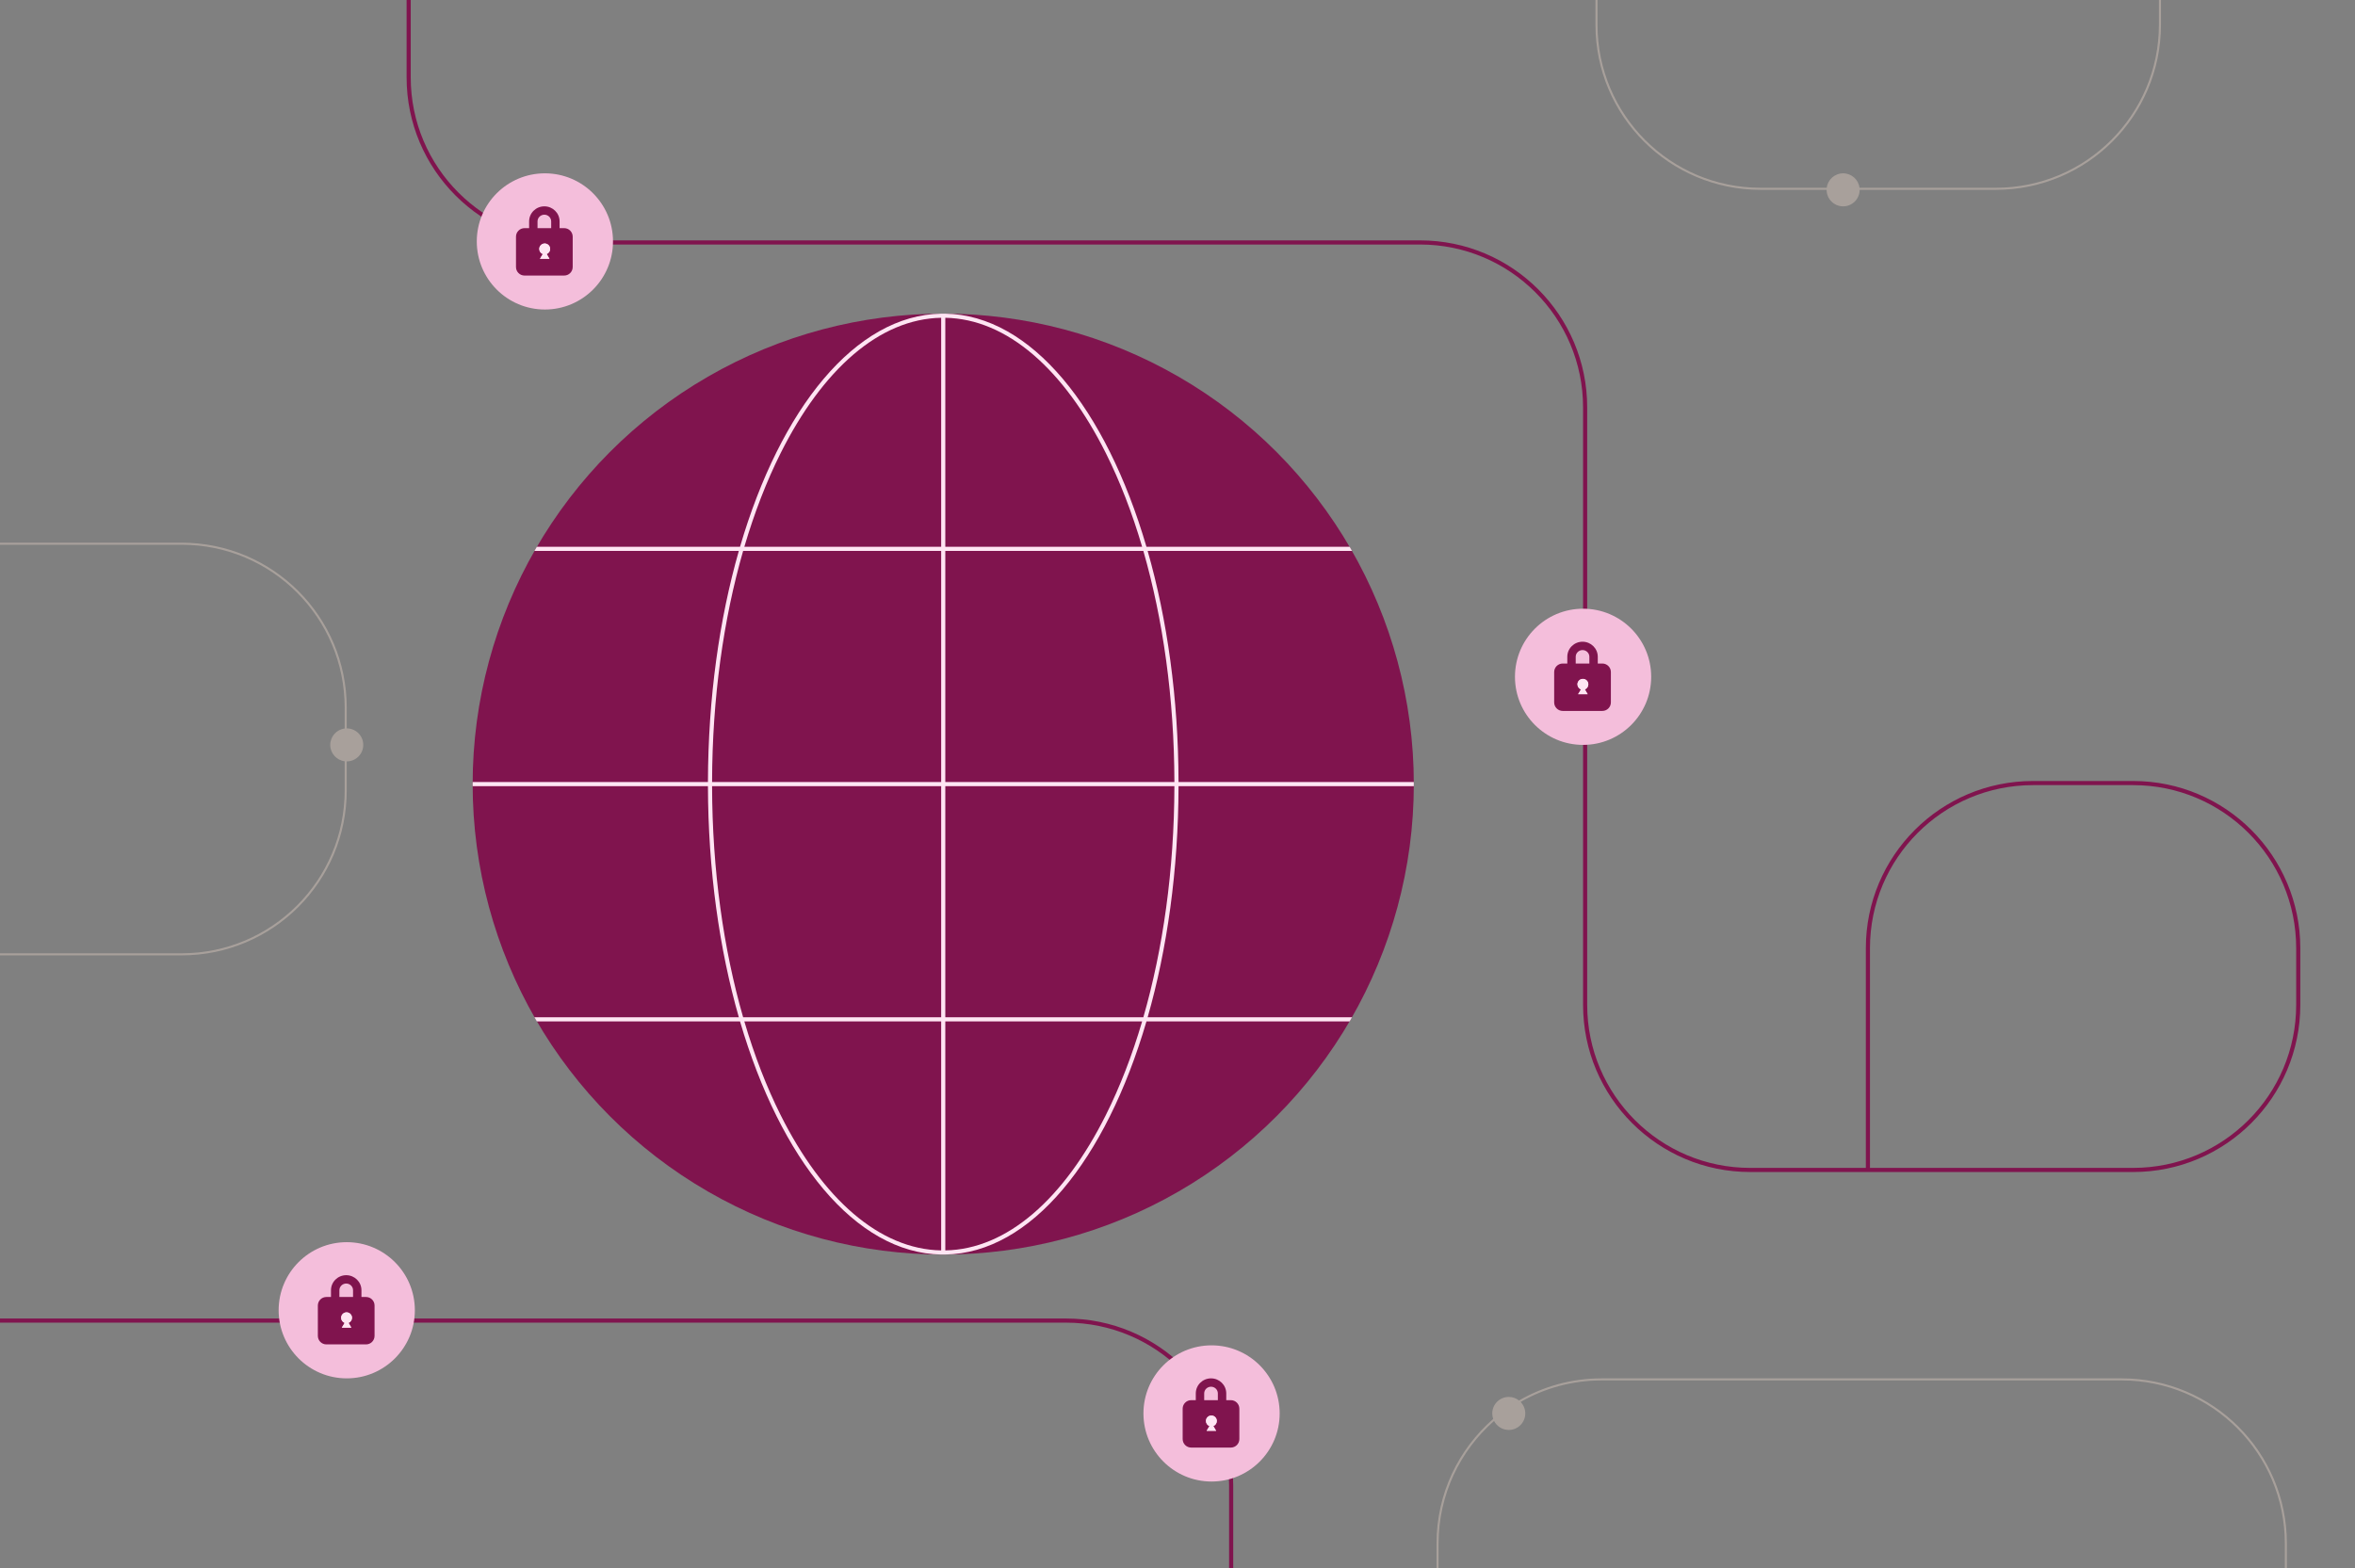 <svg width="1141" height="760" viewBox="0 0 1141 760" fill="none" xmlns="http://www.w3.org/2000/svg">
<rect x="0" y="0" width="1141" height="760" fill="#808080" stroke="none"/>
<g clip-path="url(#clip0_903_2051)">
<path fill-rule="evenodd" clip-rule="evenodd" d="M885 92H853C808.817 92 773 56.183 773 12V-149C773 -193.183 808.817 -229 853 -229H967C1011.18 -229 1047 -193.183 1047 -149V12C1047 56.183 1011.18 92 967 92H901C901 96.418 897.418 100 893 100C888.582 100 885 96.418 885 92ZM853 -228H967C1010.63 -228 1046 -192.63 1046 -149V12C1046 55.63 1010.63 91 967 91H900.938C900.446 87.054 897.08 84 893 84C888.92 84 885.554 87.054 885.062 91H853C809.37 91 774 55.63 774 12V-149C774 -192.63 809.37 -228 853 -228Z" fill="#A8A09B"/>
<path fill-rule="evenodd" clip-rule="evenodd" d="M735.962 678.724C747.738 671.904 761.413 668 776 668H1028C1072.18 668 1108 703.817 1108 748V909C1108 953.183 1072.18 989 1028 989H776C731.817 989 696 953.183 696 909V748C696 723.927 706.632 702.338 723.457 687.672C723.161 686.837 723 685.937 723 685C723 680.582 726.582 677 731 677C732.875 677 734.598 677.645 735.962 678.724ZM776 669H1028C1071.63 669 1107 704.37 1107 748V909C1107 952.63 1071.63 988 1028 988H776C732.37 988 697 952.63 697 909V748C697 724.344 707.398 703.116 723.873 688.637C725.197 691.227 727.892 693 731 693C735.418 693 739 689.418 739 685C739 682.834 738.14 680.87 736.742 679.429C748.307 672.794 761.71 669 776 669Z" fill="#A8A09B"/>
<path fill-rule="evenodd" clip-rule="evenodd" d="M168 369V383C168 427.183 132.183 463 88 463H-31C-75.183 463 -111 427.183 -111 383V343C-111 298.817 -75.183 263 -31 263H88C132.183 263 168 298.817 168 343V353C172.418 353 176 356.582 176 361C176 365.418 172.418 369 168 369ZM-31 264H88C131.631 264 167 299.37 167 343V353.062C163.054 353.554 160 356.92 160 361C160 365.08 163.054 368.446 167 368.938V383C167 426.63 131.63 462 88 462H-31C-74.63 462 -110 426.63 -110 383V343C-110 299.37 -74.63 264 -31 264Z" fill="#A8A09B"/>
<path fill-rule="evenodd" clip-rule="evenodd" d="M197 -43.5V-45.5H199V37.5C199 81.13 234.37 116.5 278 116.5H688C732.735 116.5 769 152.765 769 197.5V487C769 530.63 804.37 566 848 566H904V459.5C904 414.765 940.265 378.5 985 378.5H1033.5C1078.24 378.5 1114.5 414.765 1114.5 459.5V487C1114.5 531.735 1078.24 568 1033.5 568H848C803.265 568 767 531.735 767 487V197.5C767 153.87 731.63 118.5 688 118.5H278C233.265 118.5 197 82.235 197 37.5V-43.5ZM906 566H1033.5C1077.13 566 1112.5 530.63 1112.5 487V459.5C1112.5 415.87 1077.13 380.5 1033.5 380.5H985C941.37 380.5 906 415.87 906 459.5V566Z" fill="#80144E"/>
<path fill-rule="evenodd" clip-rule="evenodd" d="M516.5 641H-118.5V639H516.5C561.235 639 597.5 675.265 597.5 720V883.5H595.5V720C595.5 676.37 560.13 641 516.5 641Z" fill="#80144E"/>
<path d="M201 635C201 653.225 186.225 668 168 668C149.775 668 135 653.225 135 635C135 616.775 149.775 602 168 602C186.225 602 201 616.775 201 635Z" fill="#F4BEDB"/>
<path d="M620 685C620 703.225 605.225 718 587 718C568.775 718 554 703.225 554 685C554 666.775 568.775 652 587 652C605.225 652 620 666.775 620 685Z" fill="#F4BEDB"/>
<path d="M297 117C297 135.225 282.225 150 264 150C245.775 150 231 135.225 231 117C231 98.775 245.775 84 264 84C282.225 84 297 98.775 297 117Z" fill="#F4BEDB"/>
<path d="M800 328C800 346.225 785.225 361 767 361C748.775 361 734 346.225 734 328C734 309.775 748.775 295 767 295C785.225 295 800 309.775 800 328Z" fill="#F4BEDB"/>
<path fill-rule="evenodd" clip-rule="evenodd" d="M160.362 628.567V625.291C160.362 621.248 163.683 618 167.742 618C171.801 618 175.122 621.248 175.122 625.291V628.567H177.342C179.623 628.567 181.472 630.416 181.472 632.697V647.409C181.472 649.69 179.623 651.54 177.342 651.54H158.131C155.849 651.54 154 649.69 154 647.409V632.697C154 630.416 155.849 628.567 158.131 628.567H160.362ZM164.434 625.291C164.434 623.517 165.898 622.048 167.742 622.048C169.586 622.048 171.05 623.517 171.05 625.291V628.567H164.434V625.291ZM168.856 641.116C169.847 640.736 170.55 639.775 170.55 638.649C170.55 637.191 169.37 636.01 167.914 636.01C166.458 636.01 165.278 637.191 165.278 638.649C165.278 639.784 165.994 640.752 166.998 641.125L165.608 643.423H170.221L168.856 641.116Z" fill="#80144E"/>
<path d="M168.856 641.116C169.847 640.736 170.55 639.775 170.55 638.65C170.55 637.192 169.37 636.01 167.914 636.01C166.458 636.01 165.278 637.192 165.278 638.65C165.278 639.785 165.994 640.752 166.998 641.125L165.608 643.423H170.221L168.856 641.116Z" fill="#FFE5F3"/>
<path fill-rule="evenodd" clip-rule="evenodd" d="M579.362 678.567V675.291C579.362 671.248 582.683 668 586.742 668C590.801 668 594.122 671.248 594.122 675.291V678.567H596.342C598.623 678.567 600.472 680.416 600.472 682.697V697.409C600.472 699.69 598.623 701.54 596.342 701.54H577.131C574.849 701.54 573 699.69 573 697.409V682.697C573 680.416 574.849 678.567 577.131 678.567H579.362ZM583.434 675.291C583.434 673.517 584.898 672.048 586.742 672.048C588.586 672.048 590.05 673.517 590.05 675.291V678.567H583.434V675.291ZM587.856 691.116C588.847 690.736 589.55 689.775 589.55 688.649C589.55 687.191 588.37 686.01 586.914 686.01C585.458 686.01 584.278 687.191 584.278 688.649C584.278 689.784 584.994 690.752 585.998 691.125L584.608 693.423H589.221L587.856 691.116Z" fill="#80144E"/>
<path d="M587.856 691.116C588.847 690.736 589.55 689.775 589.55 688.65C589.55 687.192 588.37 686.01 586.914 686.01C585.458 686.01 584.278 687.192 584.278 688.65C584.278 689.785 584.994 690.752 585.998 691.125L584.608 693.423H589.221L587.856 691.116Z" fill="#FFE5F3"/>
<path fill-rule="evenodd" clip-rule="evenodd" d="M256.362 110.567V107.291C256.362 103.248 259.683 100 263.742 100C267.801 100 271.122 103.248 271.122 107.291V110.567H273.342C275.623 110.567 277.472 112.416 277.472 114.697V129.409C277.472 131.69 275.623 133.54 273.342 133.54H254.131C251.849 133.54 250 131.69 250 129.409V114.697C250 112.416 251.849 110.567 254.131 110.567H256.362ZM260.434 107.291C260.434 105.517 261.898 104.048 263.742 104.048C265.586 104.048 267.05 105.517 267.05 107.291V110.567H260.434V107.291ZM264.856 123.116C265.847 122.736 266.55 121.775 266.55 120.649C266.55 119.191 265.37 118.01 263.914 118.01C262.458 118.01 261.278 119.191 261.278 120.649C261.278 121.784 261.994 122.752 262.998 123.125L261.608 125.423H266.221L264.856 123.116Z" fill="#80144E"/>
<path d="M264.856 123.116C265.847 122.736 266.55 121.775 266.55 120.65C266.55 119.192 265.37 118.01 263.914 118.01C262.458 118.01 261.278 119.192 261.278 120.65C261.278 121.785 261.994 122.752 262.998 123.125L261.608 125.423H266.221L264.856 123.116Z" fill="#FFE5F3"/>
<path fill-rule="evenodd" clip-rule="evenodd" d="M759.362 321.567V318.291C759.362 314.248 762.683 311 766.742 311C770.801 311 774.122 314.248 774.122 318.291V321.567H776.342C778.623 321.567 780.472 323.416 780.472 325.697V340.409C780.472 342.69 778.623 344.54 776.342 344.54H757.131C754.849 344.54 753 342.69 753 340.409V325.697C753 323.416 754.849 321.567 757.131 321.567H759.362ZM763.434 318.291C763.434 316.517 764.898 315.048 766.742 315.048C768.586 315.048 770.05 316.517 770.05 318.291V321.567H763.434V318.291ZM767.856 334.116C768.847 333.736 769.55 332.775 769.55 331.649C769.55 330.191 768.37 329.01 766.914 329.01C765.458 329.01 764.278 330.191 764.278 331.649C764.278 332.784 764.994 333.752 765.998 334.125L764.608 336.423H769.221L767.856 334.116Z" fill="#80144E"/>
<path d="M767.856 334.116C768.847 333.736 769.55 332.775 769.55 331.65C769.55 330.192 768.37 329.01 766.914 329.01C765.458 329.01 764.278 330.192 764.278 331.65C764.278 332.785 764.994 333.752 765.998 334.125L764.608 336.423H769.221L767.856 334.116Z" fill="#FFE5F3"/>
<g clip-path="url(#clip1_903_2051)">
<circle cx="457" cy="380" r="228" fill="#80144E"/>
<path fill-rule="evenodd" clip-rule="evenodd" d="M684.998 381C684.999 380.667 685 380.333 685 380C685 379.667 684.999 379.333 684.998 379H570.999C570.911 338.258 565.481 300.039 556.036 267H655.073C654.69 266.331 654.305 265.665 653.916 265H555.458C535.834 197.94 499.571 152.723 458 152.009V152.002C457.667 152.001 457.333 152 457 152C456.667 152 456.333 152.001 456 152.002V152.009C414.429 152.723 378.166 197.94 358.542 265H260.084C259.695 265.665 259.31 266.331 258.927 267H357.964C348.519 300.039 343.089 338.258 343.001 379H229.002C229.001 379.333 229 379.667 229 380C229 380.333 229.001 380.667 229.002 381H343.001C343.089 421.742 348.519 459.961 357.964 493H258.927C259.31 493.669 259.695 494.335 260.084 495H358.542C378.166 562.06 414.429 607.277 456 607.991V607.998C456.333 607.999 456.667 608 457 608C457.333 608 457.667 607.999 458 607.998V607.991C499.571 607.277 535.834 562.06 555.458 495H653.916C654.305 494.335 654.69 493.669 655.073 493H556.036C565.481 459.961 570.911 421.742 570.999 381H684.998ZM456 605.991V495H360.627C365.514 511.592 371.424 526.817 378.179 540.326C398.476 580.921 426.07 605.456 456 605.991ZM360.044 493H456V381H345.001C345.089 421.812 350.561 460.04 360.044 493ZM345.001 379H456V267H360.044C350.561 299.96 345.089 338.188 345.001 379ZM360.627 265H456V154.009C426.07 154.544 398.476 179.079 378.179 219.674C371.424 233.183 365.514 248.408 360.627 265ZM458 154.009V265H553.373C548.486 248.408 542.576 233.183 535.821 219.674C515.524 179.079 487.93 154.544 458 154.009ZM553.956 267H458V379H568.999C568.911 338.188 563.439 299.96 553.956 267ZM568.999 381H458V493H553.956C563.439 460.04 568.911 421.812 568.999 381ZM553.373 495H458V605.991C487.93 605.456 515.524 580.921 535.821 540.326C542.576 526.817 548.486 511.592 553.373 495Z" fill="#FFE5F3"/>
</g>
</g>
<defs>
<clipPath id="clip0_903_2051">
<rect width="1141" height="760" fill="white"/>
</clipPath>
<clipPath id="clip1_903_2051">
<rect width="456" height="456" fill="white" transform="translate(229 152)"/>
</clipPath>
</defs>
</svg>
